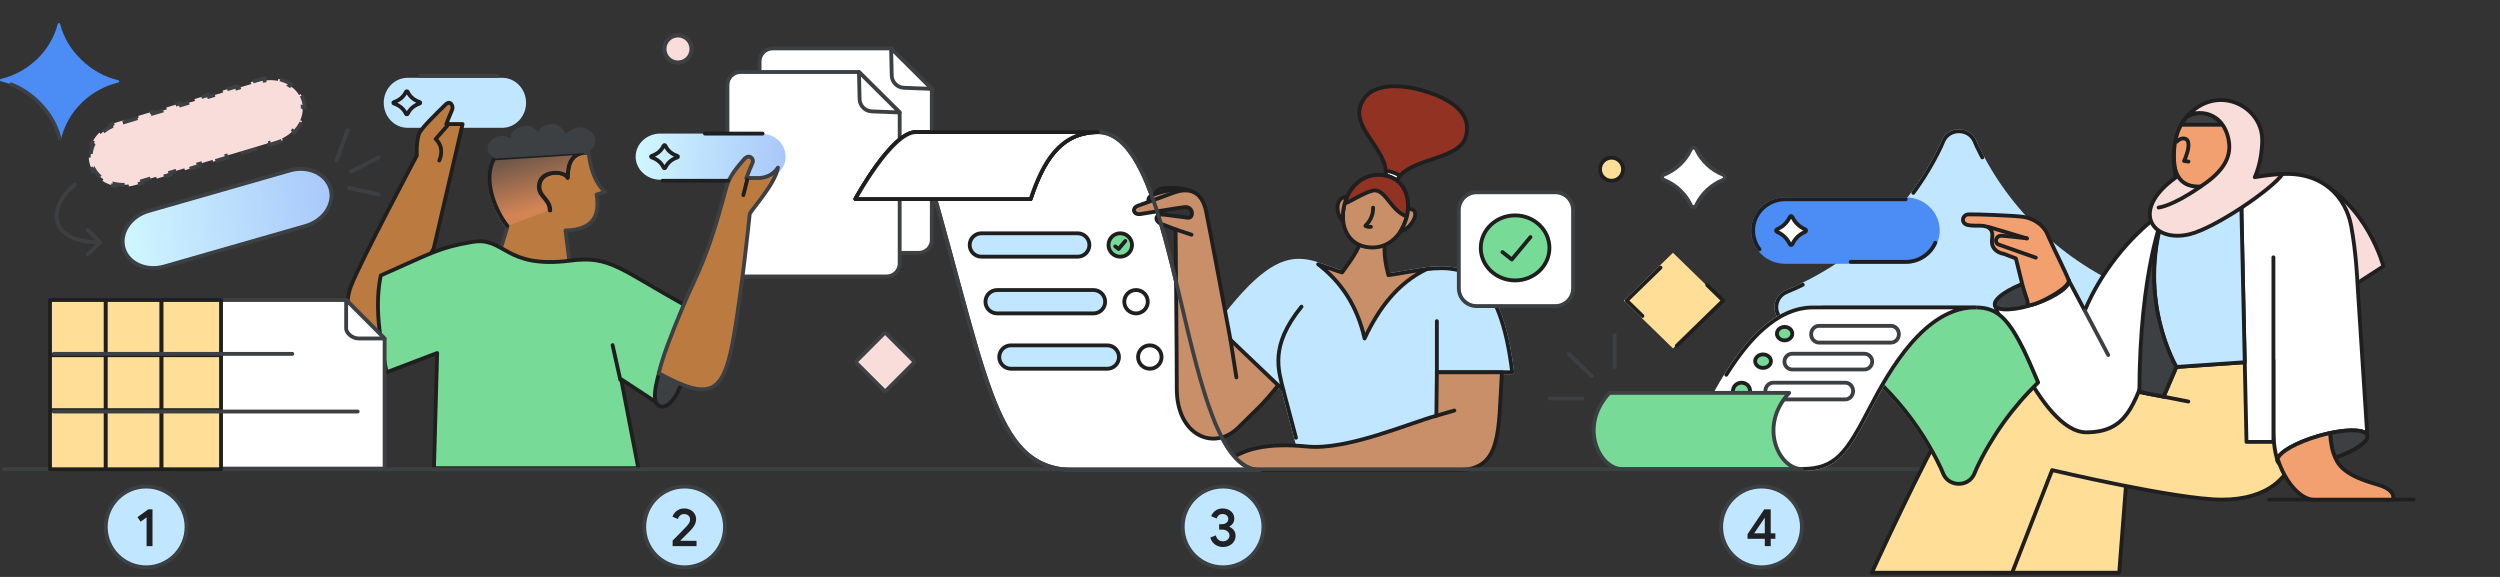 <svg width="650" height="150" viewBox="0 0 650 150" fill="none" xmlns="http://www.w3.org/2000/svg">
<rect x="0" y="0" width="650" height="150" fill="#333333" stroke="none"/>
<g id="security-ai-classify-drive-files" clip-path="url(#clip0_7273_5656)">
<path id="Vector" d="M148.043 67.999L147.029 59.93C154.103 59.781 156.06 56.169 155.115 50.596L157.272 49.899C154.451 47.143 153.527 43.534 153.039 39.73L128.492 41.334C125.315 47.104 129.029 55.683 131.855 59.233L130.074 64.999C133.889 69.277 139.079 71.501 148.041 67.999H148.043Z" fill="#BB7B40" stroke="#3C4043" stroke-linecap="round" stroke-linejoin="round"/>
<path id="Vector_2" d="M151.272 39.73C148.11 40.694 147.731 43.198 147.615 46.236C146.838 44.389 141.135 44.231 140.382 47.656C139.623 51.106 143.056 51.512 143.056 54.73" stroke="#1F1F1F" stroke-linecap="round" stroke-linejoin="round"/>
<g id="Vector_3">
<path d="M142.919 54.647C142.919 51.446 139.428 51.043 140.201 47.612C140.967 44.206 146.764 44.364 147.554 46.2C147.673 43.177 148.058 40.688 151.272 39.73L128.511 41.186C125.284 46.841 129.056 55.25 131.926 58.73" fill="url(#paint0_linear_7273_5656)"/>
<path d="M142.919 54.647C142.919 51.446 139.428 51.043 140.201 47.612C140.967 44.206 146.764 44.364 147.554 46.2C147.673 43.177 148.058 40.688 151.272 39.73L128.511 41.186C125.284 46.841 129.056 55.25 131.926 58.73" stroke="#1F1F1F" stroke-linecap="round" stroke-linejoin="round"/>
</g>
<path id="Vector_4" d="M152.78 39.241C152.78 39.241 156.117 36.584 152.812 34.257C149.857 32.175 146.783 35.849 146.783 35.849C146.783 35.849 146.114 32.364 143.059 32.761C140.005 33.158 140.005 36.001 140.005 36.001C140.005 36.001 139.04 32.175 135.435 33.453C132.519 34.487 133.366 36.876 133.366 36.876C133.366 36.876 129.862 34.178 127.735 37.326C126.217 39.572 128.921 40.73 128.921 40.73L152.78 39.241Z" fill="#3C4043" stroke="#3C4043" stroke-linecap="round" stroke-linejoin="round"/>
<g id="Group">
<g id="Group_2">
<path id="Vector_5" d="M238.867 65.746H200.896C199.016 65.746 197.49 64.231 197.49 62.359V15.969C197.49 14.099 199.015 12.583 200.896 12.583H231.687L242.273 23.107V62.359C242.273 64.229 240.748 65.746 238.867 65.746Z" fill="white" stroke="#3C4043" stroke-linecap="round" stroke-linejoin="round"/>
<path id="Vector_6" d="M242.272 23.107L235.008 22.823C233.274 22.755 231.891 21.358 231.851 19.633L231.687 12.583L242.272 23.107Z" fill="white" stroke="#3C4043" stroke-linecap="round" stroke-linejoin="round"/>
</g>
<g id="Group_3">
<path id="Vector_7" d="M230.511 71.881H192.541C190.66 71.881 189.135 70.366 189.135 68.495V22.105C189.135 20.235 190.659 18.718 192.541 18.718H223.332L233.917 29.242V68.495C233.917 70.365 232.393 71.881 230.511 71.881Z" fill="white" stroke="#3C4043" stroke-linecap="round" stroke-linejoin="round"/>
<path id="Vector_8" d="M233.916 29.243L226.653 28.959C224.919 28.891 223.536 27.494 223.495 25.769L223.331 18.719L233.916 29.243Z" fill="white" stroke="#3C4043" stroke-linecap="round" stroke-linejoin="round"/>
</g>
</g>
<path id="Vector_9" d="M197.85 34.73H171.695C168.154 34.73 165.272 37.421 165.272 40.73C165.272 44.038 168.153 46.73 171.695 46.73H197.85C201.39 46.73 204.272 44.038 204.272 40.73C204.272 37.421 201.392 34.73 197.85 34.73Z" fill="url(#paint1_linear_7273_5656)"/>
<path id="Vector_10" d="M136.271 26.73C136.271 30.043 133.722 32.73 130.578 32.73H105.966C102.822 32.73 100.272 30.043 100.272 26.73C100.272 23.416 102.822 20.73 105.966 20.73H130.579C133.723 20.73 136.272 23.416 136.272 26.73H136.271Z" fill="#C1E6FF" stroke="#C1E6FF" stroke-linecap="round" stroke-linejoin="round"/>
<path id="Vector_11" d="M176.272 9.18C178.233 9.18 179.822 10.769 179.822 12.729C179.822 14.69 178.233 16.279 176.272 16.279C174.312 16.279 172.723 14.69 172.723 12.729C172.723 10.769 174.312 9.18 176.272 9.18Z" fill="#F8DDDB" stroke="#3C4043" stroke-width="1.1" stroke-linecap="round" stroke-linejoin="round"/>
<path id="Vector_12" d="M419 47C420.657 47 422 45.657 422 44C422 42.343 420.657 41 419 41C417.343 41 416 42.343 416 44C416 45.657 417.343 47 419 47Z" fill="#FFDE98" stroke="#1F1F1F" stroke-linecap="round" stroke-linejoin="round"/>
<path id="Vector_13" d="M112.758 64.651L120.272 32.258H116.036C116.036 32.258 116.912 29.963 117.581 28.454C117.905 27.726 117.212 25.841 115.812 27.222C113.373 29.628 109.278 33.521 108.871 34.973C108.116 37.665 108.382 40.415 108.382 40.415C108.382 40.415 93.78 67.871 91.277 74.326C89.274 79.493 89.569 89.841 98.744 88.632L112.758 64.651Z" fill="#BB7B40" stroke="#1F1F1F" stroke-linecap="round" stroke-linejoin="round"/>
<path id="Vector_14" d="M165.962 121.729L161.507 98.611L171.845 105.397L178.272 79.454C160.98 69.843 158.549 66.439 148.378 67.753C130.993 70 131.393 61.376 122.675 62.915C113.956 64.454 112.716 65.576 99.002 71.616C97.451 78.999 98.569 87.689 100.523 96.787L113.66 91.787L112.83 121.728H165.96L165.962 121.729Z" fill="#78DA97" stroke="#1F1F1F" stroke-linecap="round" stroke-linejoin="round"/>
<path id="Vector_15" d="M161.272 98.73L159.272 89.73" stroke="#1F1F1F" stroke-linecap="round" stroke-linejoin="round"/>
<path id="Vector_16" d="M116.272 32.73L113.272 36.141C113.272 36.141 115.757 38.154 114.211 41.73" stroke="#1F1F1F" stroke-linecap="round" stroke-linejoin="round"/>
<path id="Vector_17" d="M178.304 79.73C178.304 79.73 166.935 102.916 171.25 105.451C175.565 107.986 181.657 92.728 178.304 79.73Z" fill="#3C4043" stroke="#1F1F1F" stroke-linecap="round" stroke-linejoin="round"/>
<path id="Vector_18" d="M193.456 41.413C194.756 39.877 196.118 41.27 195.68 42.271C194.591 44.757 193.929 46.698 194.045 46.285H197.699C200.031 45.953 201.273 45.042 202.272 43.566C201.607 47.817 195 54.936 194.923 55.672C194.847 56.408 193.068 73.972 190.898 86.786C188.237 102.5 185 104.5 171.272 97.046C172.377 92.623 174.004 88.208 177.674 79.452C181.345 70.696 183.702 68.025 188.814 48.838C189.665 45.642 191.814 43.356 193.458 41.412L193.456 41.413Z" fill="#BB7B40" stroke="#3C4043" stroke-linecap="round" stroke-linejoin="round"/>
<path id="Vector_19" d="M194.272 46.73L193.272 50.73" stroke="#1F1F1F" stroke-linecap="round" stroke-linejoin="round"/>
<path id="Vector_20" d="M109.272 19.73H129.272" stroke="#3C4043" stroke-linecap="round" stroke-linejoin="round"/>
<path id="Vector_21" d="M198.272 34.73H183.272" stroke="#1F1F1F" stroke-linecap="round" stroke-linejoin="round"/>
<path id="Vector_22" d="M189.272 47H172.272" stroke="#1F1F1F" stroke-linecap="round" stroke-linejoin="round"/>
<path id="Vector_23" d="M176.117 40.922C174.674 41.378 173.529 42.359 172.997 43.596C172.92 43.774 172.625 43.774 172.548 43.596C172.016 42.359 170.871 41.378 169.428 40.922C169.221 40.856 169.221 40.603 169.428 40.537C170.871 40.081 172.016 39.1 172.548 37.863C172.625 37.685 172.92 37.685 172.997 37.863C173.529 39.1 174.674 40.081 176.117 40.537C176.324 40.603 176.324 40.856 176.117 40.922Z" stroke="#1F1F1F" stroke-linecap="round" stroke-linejoin="round"/>
<path id="Vector_24" d="M109.117 26.922C107.674 27.378 106.529 28.359 105.997 29.596C105.92 29.774 105.625 29.774 105.548 29.596C105.016 28.359 103.871 27.378 102.428 26.922C102.221 26.856 102.221 26.603 102.428 26.537C103.871 26.081 105.016 25.1 105.548 23.863C105.625 23.685 105.92 23.685 105.997 23.863C106.529 25.1 107.674 26.081 109.117 26.537C109.324 26.603 109.324 26.856 109.117 26.922Z" stroke="#1F1F1F" stroke-linecap="round" stroke-linejoin="round"/>
<g id="Vector_25">
<path d="M370.36 23.682C363.855 21.738 355.597 21.321 353.661 27.739C351.725 34.158 362.344 40.004 359.979 47.084L362.727 48.035C364.671 40.829 379.137 42.095 381.072 35.676C383.008 29.258 376.862 25.626 370.356 23.681" fill="#923222"/>
<path d="M370.36 23.682C363.855 21.738 355.597 21.321 353.661 27.739C351.725 34.158 362.344 40.004 359.979 47.084L362.727 48.035C364.671 40.829 379.137 42.095 381.072 35.676C383.008 29.258 376.862 25.626 370.356 23.681" stroke="#1F1F1F" stroke-linecap="round" stroke-linejoin="round"/>
</g>
<path id="Vector_26" d="M364.021 45.67C362.984 45.108 361.903 44.577 360.303 44.407C360.338 44.855 360.335 45.275 360.29 45.667C361.287 45.862 362.245 46.263 363.155 46.929C363.37 46.495 363.67 46.077 364.022 45.67H364.021Z" fill="white" stroke="#1F1F1F" stroke-linecap="round" stroke-linejoin="round"/>
<path id="Vector_27" d="M373.585 96.789H393.178C388.534 58.685 371.117 71.991 355.878 71.924C340.725 71.858 337.32 56.646 316.4 84.986L333.671 101.459L339.186 122.223H373.293L373.583 96.79L373.585 96.789Z" fill="#C1E6FF" stroke="#C1E6FF" stroke-linecap="round" stroke-linejoin="round"/>
<path id="Vector_28" d="M338.389 79.729C329.973 90.098 332.443 96.264 333.735 101.694L334.721 105.404L336.955 113.812" stroke="#1F1F1F" stroke-linecap="round" stroke-linejoin="round"/>
<path id="Vector_29" d="M342.712 68.701C348.96 73.465 352.966 79.915 354.79 88.002C358.493 80.104 363.42 73.582 370.938 69.972C368.53 70.232 362.689 71.335 360.99 71.543C360.268 68.884 359.812 66.099 360.025 63.063H353.658C352.956 65.659 348.922 70.834 348.922 70.834C347.346 70.387 344.692 69.338 342.713 68.7L342.712 68.701Z" fill="#C88F69" stroke="#1F1F1F" stroke-linecap="round" stroke-linejoin="round"/>
<path id="Vector_30" d="M355.913 64.308C366.905 65.409 370.361 46.553 359.301 45.52C348.241 44.487 344.922 63.208 355.913 64.308Z" fill="#C88F69" stroke="#1F1F1F" stroke-linecap="round" stroke-linejoin="round"/>
<path id="Vector_31" d="M359.301 45.52C354.253 45.048 350.818 48.693 349.62 52.899C350.914 52.592 355.728 49.366 357.612 49.508C360.406 49.72 361.822 54.916 365.762 56.271C366.877 51.409 365.05 46.056 359.301 45.52Z" fill="#923222" stroke="#1F1F1F" stroke-linecap="round" stroke-linejoin="round"/>
<path id="Vector_32" d="M373.584 96.789V83.498" stroke="#1F1F1F" stroke-linecap="round" stroke-linejoin="round"/>
<path id="Vector_33" d="M366.073 54.396C369.809 53.92 367.38 59.353 364.122 60.175C365.151 58.426 366.007 56.345 366.073 54.396Z" fill="#C88F69" stroke="#1F1F1F" stroke-linecap="round" stroke-linejoin="round"/>
<path id="Vector_34" d="M350.241 51.203C347.156 51.1 347.075 55.505 349.236 57.571C348.929 55.057 349.543 52.749 350.241 51.203Z" fill="#C88F69" stroke="#1F1F1F" stroke-linecap="round" stroke-linejoin="round"/>
<path id="Vector_35" d="M356.998 54C357.045 55.827 356.333 57.384 355 58.72C355.371 58.941 355.826 59.056 356.439 58.973" stroke="#1F1F1F" stroke-linecap="round" stroke-linejoin="round"/>
<path id="Vector_36" d="M370.938 69.974C381.103 68.777 390.046 71.09 393.178 96.789H373.585" stroke="#1F1F1F" stroke-linecap="round" stroke-linejoin="round"/>
<path id="Vector_37" d="M409 74.984V54.591C409 52.056 406.935 50 404.388 50H383.904C381.357 50 379.293 52.056 379.293 54.591V74.984C379.293 77.52 381.357 79.576 383.904 79.576H404.388C406.935 79.576 409 77.52 409 74.984Z" fill="white" stroke="#3C4043" stroke-linecap="round" stroke-linejoin="round"/>
<path id="Vector_38" d="M332.336 100.183L333.672 101.458" stroke="#1F1F1F" stroke-linecap="round" stroke-linejoin="round"/>
<g id="Vector_39">
<path d="M329.861 122.221C327.264 122.184 324.13 122.215 318.46 122.221C317.831 122.221 317.511 121.463 317.957 121.022C322.629 116.405 329.899 115.118 339.885 116.095C350.361 117.12 367.019 109.768 373.454 108.102L373.583 96.789H390.492C389.539 112.435 390.492 122.221 379.019 122.221H329.859" fill="#C88F69"/>
<path d="M329.861 122.221C327.264 122.184 324.13 122.215 318.46 122.221C317.831 122.221 317.511 121.463 317.957 121.022C322.629 116.405 329.899 115.118 339.885 116.095C350.361 117.12 367.019 109.768 373.454 108.102L373.583 96.789H390.492C389.539 112.435 390.492 122.221 379.019 122.221H329.859" stroke="#1F1F1F" stroke-linecap="round" stroke-linejoin="round"/>
</g>
<path id="Vector_40" d="M373.456 108.102L378.128 106.736" stroke="#1F1F1F" stroke-linecap="round" stroke-linejoin="round"/>
<path id="Vector_41" d="M285.422 34.348C307.435 34.348 306.809 121.918 327.516 122.221H279.57C257.155 122.221 256.988 96.789 238.109 34.348H285.423H285.422Z" fill="white" stroke="#3C4043" stroke-linecap="round" stroke-linejoin="round"/>
<path id="Vector_42" d="M309.8 49.738C309.8 49.738 307.354 48.461 302.393 48.965C299.757 49.232 300.389 51.563 301.094 51.584C301.894 51.607 309.8 49.739 309.8 49.739V49.738Z" fill="#C88F69" stroke="#1F1F1F" stroke-linecap="round" stroke-linejoin="round"/>
<path id="Vector_43" d="M311.238 50.503C309.201 48.823 304.04 48.972 299.695 50.705C297.504 51.578 299.232 53.347 299.232 53.347L311.238 50.503Z" fill="#C88F69" stroke="#1F1F1F" stroke-linecap="round" stroke-linejoin="round"/>
<path id="Vector_44" d="M332.335 100.183C327.934 105.64 326.968 106.159 322.055 111.086C315.689 117.471 305.966 113.227 305.966 101.124C305.966 92.731 305.655 59.649 305.655 59.649C305.655 59.649 304.503 59.222 302.011 58.248C300.2 57.585 300.054 55.508 302.739 55.816C304.324 55.998 307.5 56.406 308.816 56.599C310.438 56.837 310.354 53.578 307.952 53.851C306.353 54.033 299.333 55.223 296.549 55.646C294.702 55.927 294.134 54.102 295.901 53.478C297.075 53.063 300.303 51.869 305.144 50.108C309.984 48.347 312.944 50.478 313.753 55.815C314.163 57.46 319.926 88.349 319.926 88.349L332.333 100.182L332.335 100.183Z" fill="#C88F69" stroke="#1F1F1F" stroke-linecap="round" stroke-linejoin="round"/>
<path id="Vector_45" d="M305.656 59.648L309.8 61.026" stroke="#1F1F1F" stroke-linecap="round" stroke-linejoin="round"/>
<path id="Vector_46" d="M319.929 88.35L321.46 98.112" stroke="#1F1F1F" stroke-linecap="round" stroke-linejoin="round"/>
<path id="Vector_47" d="M238.11 34.348H285.424C275.532 34.41 271.146 42.221 267.965 51.73H222.404C222.404 51.73 231.855 34.348 238.109 34.348H238.11Z" fill="white" stroke="#1F1F1F" stroke-linecap="round" stroke-linejoin="round"/>
<path id="Vector_48" d="M238.11 34.348H285.424C275.532 34.41 271.146 42.221 267.965 51.73H222.404C222.404 51.73 231.855 34.348 238.109 34.348H238.11Z" fill="white" stroke="#1F1F1F" stroke-linecap="round" stroke-linejoin="round"/>
<path id="Vector_49" d="M1 122L548 122" stroke="#3C4043" stroke-linecap="round" stroke-linejoin="round"/>
<g id="Group 270">
<g id="Art">
<path id="Vector_50" d="M601.419 46.406C615.491 52.982 619.686 69.227 619.686 69.227L606.221 77.931L601.419 46.406Z" fill="#F8DDDB" stroke="#1F1F1F" stroke-linecap="round" stroke-linejoin="round"/>
<path id="Vector_51" d="M554.108 75.914C536.416 68.579 522.086 55.05 513.989 38.125C513.785 37.633 513.579 37.148 513.366 36.676C512.592 34.968 510.955 34.119 509.322 34.128C507.689 34.118 506.052 34.967 505.279 36.676C505.066 37.147 504.859 37.632 504.656 38.125C496.558 55.051 482.228 68.58 464.536 75.914C460.945 77.403 460.945 82.321 464.536 83.809C482.229 91.144 496.558 104.673 504.656 121.599C504.859 122.091 505.065 122.577 505.279 123.048C506.051 124.756 507.689 125.605 509.322 125.595C510.955 125.605 512.592 124.756 513.366 123.048C513.579 122.578 513.785 122.092 513.989 121.599C522.086 104.673 536.416 91.144 554.108 83.809C557.7 82.32 557.7 77.402 554.108 75.914Z" fill="#C1E6FF" stroke="#C1E6FF" stroke-linecap="round" stroke-linejoin="round"/>
<path id="Vector_52" d="M468.712 74.038C467.342 74.702 465.95 75.328 464.536 75.914C460.945 77.403 460.945 82.321 464.536 83.809C482.229 91.144 496.558 104.673 504.656 121.599C504.859 122.091 505.065 122.577 505.279 123.048C506.051 124.756 507.689 125.605 509.322 125.596C510.955 125.605 512.592 124.756 513.366 123.048C513.579 122.578 513.785 122.092 513.989 121.599C522.086 104.673 536.416 91.144 554.108 83.809C557.7 82.32 557.7 77.402 554.108 75.914" stroke="#1F1F1F" stroke-linecap="round" stroke-linejoin="round"/>
<path id="Vector_53" d="M553.158 121.037C553.153 121.106 550.995 148.907 550.995 148.907H517.534C517.534 148.907 526.188 121.248 529.216 113.666C532.245 106.084 554.219 107.351 553.158 121.037Z" fill="#FFDE98" stroke="#1F1F1F" stroke-linecap="round" stroke-linejoin="round"/>
<path id="Vector_54" d="M486.67 148.906C486.67 148.906 500.372 119 506.861 108.469C513.352 97.939 523.736 95.974 531.669 97.377C539.601 98.781 562.534 103.134 562.534 103.134L565.85 95.412L598.302 93.166C598.302 93.166 598.59 104.959 597.437 114.648C596.283 124.336 589.36 129.904 577.678 129.904C565.996 129.904 533.544 122.23 533.544 122.23L523.16 148.907H486.671L486.67 148.906Z" fill="#FFDE98" stroke="#1F1F1F" stroke-linecap="round" stroke-linejoin="round"/>
<path id="Vector_55" d="M515.402 40.923C514.912 40.002 514.441 39.069 513.99 38.125C513.786 37.633 513.58 37.148 513.366 36.676C512.593 34.968 510.956 34.119 509.323 34.128C507.69 34.118 506.053 34.967 505.28 36.676C505.067 37.147 504.86 37.632 504.656 38.125C502.632 42.357 500.218 46.375 497.459 50.138" stroke="#1F1F1F" stroke-linecap="round" stroke-linejoin="round"/>
<path id="Vector_56" d="M589.968 129.904H627.502" stroke="#1F1F1F" stroke-linecap="round" stroke-linejoin="round"/>
<path id="Vector_57" d="M562.534 103.134L568.967 104.397" stroke="#1F1F1F" stroke-linecap="round" stroke-linejoin="round"/>
<path id="Vector_58" d="M543.38 85.953L545.586 90.989" stroke="#1F1F1F" stroke-linecap="round" stroke-linejoin="round"/>
<path id="Vector_59" d="M521.832 64.366C521.832 64.366 521.801 64.746 521.863 65.155" stroke="#1F1F1F" stroke-linecap="round" stroke-linejoin="round"/>
<path id="Vector_60" d="M434.971 66.416L422.919 78.149L434.971 89.881L447.022 78.149L434.971 66.416Z" fill="#FFDE98" stroke="#FFDE98" stroke-miterlimit="10"/>
<path id="Vector_61" d="M443.87 74.106L448.022 78.148L435.972 89.881" stroke="#1F1F1F" stroke-linecap="round" stroke-linejoin="round"/>
<path id="Vector_62" d="M427.028 82.148L422.92 78.148L431.722 69.579" stroke="#1F1F1F" stroke-linecap="round" stroke-linejoin="round"/>
<path id="Vector_63" d="M495.473 51.809H464.163C459.547 51.809 455.805 55.452 455.805 59.947C455.805 64.441 459.547 68.084 464.163 68.084H495.473C500.089 68.084 503.832 64.441 503.832 59.947C503.832 55.452 500.089 51.809 495.473 51.809Z" fill="#4C8CF5" stroke="#4C8CF5" stroke-linecap="round" stroke-linejoin="round"/>
<path id="Vector_64" d="M503.175 63.114C501.907 66.035 498.936 68.084 495.474 68.084H481.182" stroke="#1F1F1F" stroke-linecap="round" stroke-linejoin="round"/>
<path id="Vector_65" d="M457.47 64.82C456.425 63.462 455.807 61.775 455.807 59.947C455.807 55.453 459.55 51.81 464.165 51.81H495.475" stroke="#1F1F1F" stroke-linecap="round" stroke-linejoin="round"/>
<path id="Vector_66" d="M462.001 59.622C463.455 59.02 464.632 57.908 465.298 56.518C465.314 56.478 465.331 56.438 465.349 56.399C465.413 56.258 465.547 56.189 465.68 56.19C465.815 56.19 465.949 56.258 466.012 56.399C466.03 56.438 466.047 56.477 466.063 56.518C466.729 57.908 467.905 59.02 469.359 59.622C469.654 59.745 469.654 60.149 469.359 60.272C467.905 60.874 466.729 61.986 466.063 63.376C466.047 63.416 466.03 63.456 466.012 63.495C465.948 63.636 465.814 63.705 465.68 63.704C465.546 63.704 465.412 63.636 465.349 63.495C465.331 63.456 465.314 63.417 465.298 63.376C464.632 61.986 463.455 60.874 462.001 60.272C461.707 60.149 461.707 59.745 462.001 59.622Z" fill="white" stroke="#1F1F1F" stroke-linecap="round" stroke-linejoin="round"/>
<path id="Vector_67" d="M612.919 73.272C612.919 73.272 612.614 65.642 611.281 58.626C609.92 51.458 604.07 44.445 592.821 45.287C589.576 45.53 586.128 45.984 582.604 46.745L583.637 94.181L591.09 93.665V112.156C591.09 116.805 592.194 119.89 592.194 119.89L615.493 113.181L612.919 73.273V73.272Z" fill="white" stroke="#1F1F1F" stroke-linecap="round" stroke-linejoin="round"/>
<path id="Vector_68" d="M604.817 119.73C611.251 117.877 616.03 114.94 615.493 113.171C614.955 111.402 609.304 111.47 602.87 113.322C596.436 115.175 591.657 118.112 592.194 119.881C592.732 121.65 598.383 121.582 604.817 119.73Z" fill="#1F1F1F" stroke="#1F1F1F" stroke-linecap="round" stroke-linejoin="round"/>
<g id="Vector_69">
<path d="M582.739 53.262L584.09 114.897H591.089V66.905" fill="white"/>
<path d="M582.739 53.262L584.09 114.897H591.089V66.905" stroke="#1F1F1F" stroke-linecap="round" stroke-linejoin="round"/>
</g>
<path id="Vector_70" d="M592.194 119.889C592.257 120.095 592.389 120.275 592.584 120.433C592.447 120.062 592.318 119.683 592.197 119.299C592.142 119.507 592.139 119.704 592.195 119.89L592.194 119.889Z" fill="#1F1F1F" stroke="#1F1F1F" stroke-linecap="round" stroke-linejoin="round"/>
<path id="Vector_71" d="M615.493 113.18C615.039 111.689 610.952 111.503 605.824 112.591C605.974 115.096 606.336 117.142 607.162 118.991C612.37 117.165 615.962 114.726 615.493 113.18Z" fill="#3C4043" stroke="#1F1F1F" stroke-linecap="round" stroke-linejoin="round"/>
<path id="Vector_72" d="M618.353 126.056C615.541 125.213 609.695 123.633 607.64 119.948C607.465 119.635 607.307 119.316 607.161 118.991C606.335 117.142 605.973 115.096 605.824 112.591C604.869 112.794 603.879 113.041 602.87 113.331C597.109 114.99 592.674 117.517 592.196 119.298C592.317 119.683 592.447 120.061 592.583 120.432C594.64 125.992 598.446 129.903 601.582 129.903H622.139C622.68 128.266 621.165 126.897 618.352 126.055L618.353 126.056Z" fill="#F2A070" stroke="#1F1F1F" stroke-linecap="round" stroke-linejoin="round"/>
<path id="Vector_73" d="M562.28 55.286C560.481 56.532 558.731 57.92 557.052 59.468C546.235 69.437 542.052 80.775 542.052 80.775L537.833 72.835L518.685 79.404C518.685 79.404 530.419 112.401 542.429 112.401C553.097 112.401 554.709 105.15 558.698 95.033C558.745 84.956 559.331 67.352 562.533 55.73L562.28 55.286Z" fill="white" stroke="#1F1F1F" stroke-linecap="round" stroke-linejoin="round"/>
<path id="Vector_74" d="M542.054 80.775L548.138 92.307" stroke="#3C4043" stroke-linecap="round" stroke-linejoin="round"/>
<path id="Vector_75" d="M562.28 55.286L562.532 55.73C555.513 78.571 565.849 95.412 565.849 95.412L583.636 94.18L582.603 46.744C575.805 48.212 568.724 50.825 562.28 55.285V55.286Z" fill="#C1E6FF" stroke="#1F1F1F" stroke-linecap="round" stroke-linejoin="round"/>
<path id="Vector_76" d="M556.238 101.8L558.699 102.408L562.534 103.134L565.85 95.412C565.85 95.412 555.371 77.442 562.534 55.73C562.534 55.73 556.342 69.944 556.238 101.8Z" fill="#3C4043" stroke="#1F1F1F" stroke-linecap="round" stroke-linejoin="round"/>
</g>
<g id="Layer_3">
<path id="Vector_77" d="M529.283 78.954C534.571 77.141 538.399 74.405 537.834 72.843C537.268 71.281 532.524 71.486 527.236 73.3C521.949 75.114 518.12 77.85 518.685 79.411C519.251 80.973 523.995 80.768 529.283 78.954Z" fill="#3C4043" stroke="#1F1F1F" stroke-linecap="round" stroke-linejoin="round"/>
<path id="Vector_78" d="M537.834 72.835C537.754 72.613 537.586 72.427 537.348 72.276L537.856 73.429C537.906 73.217 537.901 73.017 537.834 72.834V72.835Z" fill="#3C4043" stroke="#1F1F1F" stroke-linecap="round" stroke-linejoin="round"/>
<path id="Vector_79" d="M532.318 60.872C531.308 58.415 528.568 56.73 526.044 56.379C523.52 56.027 513.365 55.667 511.779 55.738C510.193 55.809 509.675 58.099 511.694 58.52C513.712 58.942 516.359 58.175 517.498 59.574C518.637 60.973 517.39 62.527 518.184 64.142C518.978 65.757 521 66 521 66L524.132 67.192C524.132 67.192 525.23 71.639 525.773 73.832C526.316 76.026 527.2 78.176 527.2 78.588C527.2 79 526.596 79.87 529.284 78.947C531.971 78.025 538.36 74.492 537.834 72.835C537.309 71.177 533.327 63.33 532.318 60.872Z" fill="#F2A070" stroke="#1F1F1F" stroke-linecap="round" stroke-linejoin="round"/>
<path id="Vector_80" d="M527 62L517 59" stroke="#1F1F1F" stroke-linecap="round" stroke-linejoin="round"/>
<path id="Vector_81" d="M529.309 66.986C529.309 66.986 520.836 64.037 519.646 63.581C518.457 63.125 518.852 61.229 520.403 61.299C521.954 61.369 526.966 61.966 526.966 61.966" stroke="#1F1F1F" stroke-linecap="round" stroke-linejoin="round"/>
</g>
<g id="Layer_4">
<path id="Vector_82" d="M565.254 39.107C564.68 47.245 568.405 48.868 572.129 48.519L571.485 53.957L584.02 50.137C582.874 43.499 586.24 42.871 586.24 34.853C586.24 25.928 566.473 21.815 565.255 39.106L565.254 39.107Z" fill="#F2A070" stroke="#1F1F1F" stroke-linecap="round" stroke-linejoin="round"/>
<path id="Vector_83" d="M567.082 32.426H577.748C577.748 32.426 574.348 27.259 568.584 30.359C568.584 30.359 567.473 31.67 567.082 32.426Z" fill="#3C4043" stroke="#1F1F1F" stroke-linecap="round" stroke-linejoin="round"/>
<path id="Vector_84" d="M572.131 48.52C578.076 44.628 580.152 40.92 579.508 36.737C578.864 32.554 576.21 29.38 571.843 29.38C569.847 29.38 568.585 30.36 568.585 30.36C568.585 30.36 571.844 26 577.431 26C583.017 26 588.174 30.504 588.174 36.319C588.174 42.134 586.24 46.061 586.24 46.061C586.24 46.061 590.99 45.279 593.467 45.249C590.645 49.288 575.964 59.234 569.409 60.873C559.702 63.302 553.578 54.865 565.61 46.22C565.61 46.22 565.035 41 565.254 39.108C565.254 39.108 563.607 48.939 572.13 48.52H572.131Z" fill="#F8DDDB" stroke="#1F1F1F" stroke-linecap="round" stroke-linejoin="round"/>
<path id="Vector_85" d="M572.13 48.52C564.78 53.666 561.244 53.958 561.244 53.958" stroke="#1F1F1F" stroke-linecap="round" stroke-linejoin="round"/>
</g>
<path id="Vector_86" d="M529.199 97.771C522.982 82.906 519.739 79.932 513.576 79.932H473.874L473.884 79.955C479.582 80.233 482.466 83.784 488.511 97.771C488.915 98.706 489.323 99.621 489.738 100.516C494.989 105.808 499.466 111.852 502.99 118.469C503.568 119.555 504.122 120.654 504.648 121.77C504.85 122.266 505.055 122.755 505.267 123.231C506.034 124.953 507.662 125.809 509.285 125.8C510.908 125.809 512.535 124.953 513.303 123.231C513.501 122.786 513.693 122.329 513.883 121.866C513.896 121.834 513.91 121.803 513.923 121.77C517.874 113.39 523.319 105.837 529.917 99.442C529.673 98.889 529.433 98.332 529.199 97.771Z" fill="#78DA97" stroke="#1F1F1F" stroke-linecap="round" stroke-linejoin="round"/>
<path id="Vector_87" d="M471.411 79.932C461.792 79.932 454.196 88.838 448.834 97.445C446.98 100.42 445.394 103.359 444.084 105.883C437.899 117.794 435.167 121.937 426.262 121.937H468.401C477.307 121.937 480.039 117.794 486.224 105.883C491.324 96.059 500.607 79.932 513.55 79.932H471.41H471.411Z" fill="white" stroke="white" stroke-linecap="round" stroke-linejoin="round"/>
<path id="Vector_88" d="M444.084 105.883C437.899 117.794 435.167 121.937 426.262 121.937H468.401C477.307 121.937 480.039 117.794 486.224 105.883C491.324 96.059 500.607 79.932 513.55 79.932H471.41C461.791 79.932 454.195 88.838 448.833 97.445" stroke="#1F1F1F" stroke-linecap="round" stroke-linejoin="round"/>
<path id="Vector_89" d="M464 88.5C465.105 88.5 466 87.716 466 86.75C466 85.784 465.105 85 464 85C462.895 85 462 85.784 462 86.75C462 87.716 462.895 88.5 464 88.5Z" fill="#78DA97" stroke="#1F1F1F" stroke-linecap="round" stroke-linejoin="round"/>
<path id="Vector_90" d="M491.668 84.726H472.941C471.812 84.726 470.897 85.699 470.897 86.898C470.897 88.099 471.812 89.071 472.941 89.071H491.668C492.797 89.071 493.712 88.099 493.712 86.898C493.712 85.699 492.797 84.726 491.668 84.726Z" fill="white" stroke="#3C4043" stroke-linecap="round" stroke-linejoin="round"/>
<path id="Vector_91" d="M460.442 93.905C460.444 92.939 459.529 92.153 458.396 92.15C457.264 92.147 456.344 92.928 456.342 93.894C456.339 94.861 457.255 95.647 458.387 95.65C459.519 95.653 460.439 94.872 460.442 93.905Z" fill="#78DA97" stroke="#1F1F1F" stroke-linecap="round" stroke-linejoin="round"/>
<path id="Vector_92" d="M484.725 91.968H465.997C464.869 91.968 463.954 92.886 463.954 94.018C463.954 95.15 464.869 96.068 465.997 96.068H484.725C485.853 96.068 486.768 95.15 486.768 94.018C486.768 92.886 485.853 91.968 484.725 91.968Z" fill="white" stroke="#3C4043" stroke-linecap="round" stroke-linejoin="round"/>
<path id="Vector_93" d="M448.035 45.434C444.986 44.195 442.516 41.909 441.12 39.05C441.085 38.967 441.049 38.885 441.013 38.806C440.879 38.517 440.598 38.374 440.316 38.375C440.035 38.374 439.752 38.517 439.619 38.806C439.582 38.885 439.547 38.968 439.512 39.05C438.116 41.909 435.647 44.195 432.597 45.434C431.978 45.685 431.978 46.515 432.597 46.767C435.646 48.006 438.116 50.292 439.512 53.15C439.547 53.234 439.583 53.315 439.619 53.395C439.753 53.683 440.035 53.827 440.316 53.825C440.598 53.827 440.88 53.683 441.013 53.395C441.05 53.315 441.085 53.233 441.12 53.15C442.516 50.292 444.985 48.006 448.035 46.767C448.654 46.515 448.654 45.685 448.035 45.434Z" fill="white" stroke="#3C4043" stroke-linecap="round" stroke-linejoin="round"/>
<path id="Vector_94" d="M452.795 103.845C454.028 103.845 455.027 102.873 455.027 101.673C455.027 100.473 454.028 99.5 452.795 99.5C451.563 99.5 450.563 100.473 450.563 101.673C450.563 102.873 451.563 103.845 452.795 103.845Z" fill="#78DA97" stroke="#1F1F1F" stroke-linecap="round" stroke-linejoin="round"/>
<path id="Vector_95" d="M479.765 99.5H461.037C459.909 99.5 458.994 100.473 458.994 101.673C458.994 102.873 459.909 103.845 461.037 103.845H479.765C480.893 103.845 481.808 102.873 481.808 101.673C481.808 100.473 480.893 99.5 479.765 99.5Z" fill="white" stroke="#3C4043" stroke-linecap="round" stroke-linejoin="round"/>
<path id="Vector_96" d="M465.191 102.142H418.447C410.304 110.936 415.89 121.937 421.675 121.937H468.419C462.635 121.937 457.049 110.936 465.191 102.142Z" fill="#78DA97" stroke="#3C4043" stroke-linecap="round" stroke-linejoin="round"/>
<path id="Vector_97" d="M407.911 92.002L413.863 97.796" stroke="#3C4043" stroke-linecap="round" stroke-linejoin="round"/>
<path id="Vector_98" d="M419.813 87.174V95.382" stroke="#3C4043" stroke-linecap="round" stroke-linejoin="round"/>
<path id="Vector_99" d="M411.382 103.59H402.951" stroke="#3C4043" stroke-linecap="round" stroke-linejoin="round"/>
</g>
<g id="Group 274">
<path id="Vector_100" d="M393.926 72.912C398.856 72.912 402.852 69.126 402.852 64.456C402.852 59.786 398.856 56 393.926 56C388.996 56 385 59.786 385 64.456C385 69.126 388.996 72.912 393.926 72.912Z" fill="#78DA97" stroke="#1F1F1F" stroke-linecap="round" stroke-linejoin="round"/>
<path id="Vector_101" d="M390.637 65.541L393.076 67.458L397.924 61.638" stroke="#1F1F1F" stroke-linecap="round" stroke-linejoin="round"/>
</g>
<g id="Group 272">
<path id="Vector_102" d="M57 81.212V121.83H100V88.135L89.986 78H58.173C56.42 78 57 79.438 57 81.212Z" fill="white" stroke="#3C4043" stroke-linecap="round" stroke-linejoin="round"/>
<path id="Vector_103" d="M100 88L90 78V85.474C90 86.421 91.435 88 93.206 88H100Z" fill="white" stroke="#3C4043" stroke-linecap="round" stroke-linejoin="round"/>
</g>
<g id="Group 265">
<path id="Vector_104" d="M27.5 78H13V92.348H27.5V78Z" fill="#FFDE98" stroke="#1F1F1F" stroke-linecap="round" stroke-linejoin="round"/>
<path id="Vector_105" d="M42 78H27.5V92.348H42V78Z" fill="#FFDE98" stroke="#1F1F1F" stroke-linecap="round" stroke-linejoin="round"/>
<path id="Vector_106" d="M57.467 78H42V92.348H57.467V78Z" fill="#FFDE98" stroke="#1F1F1F" stroke-linecap="round" stroke-linejoin="round"/>
<path id="Vector_107" d="M27.5 92.348H13V106.696H27.5V92.348Z" fill="#FFDE98" stroke="#1F1F1F" stroke-linecap="round" stroke-linejoin="round"/>
<path id="Vector_108" d="M42 92.348H27.5V106.696H42V92.348Z" fill="#FFDE98" stroke="#1F1F1F" stroke-linecap="round" stroke-linejoin="round"/>
<path id="Vector_109" d="M57.467 92.348H42V106.696H57.467V92.348Z" fill="#FFDE98" stroke="#1F1F1F" stroke-linecap="round" stroke-linejoin="round"/>
<path id="Vector_110" d="M27.5 106.696H13V122H27.5V106.696Z" fill="#FFDE98" stroke="#1F1F1F" stroke-linecap="round" stroke-linejoin="round"/>
<path id="Vector_111" d="M42 106.696H27.5V122H42V106.696Z" fill="#FFDE98" stroke="#1F1F1F" stroke-linecap="round" stroke-linejoin="round"/>
<path id="Vector_112" d="M57.467 106.696H42V122H57.467V106.696Z" fill="#FFDE98" stroke="#1F1F1F" stroke-linecap="round" stroke-linejoin="round"/>
</g>
<g id="Group 267">
<g id="Group 266">
<path id="Vector_113" d="M98.404 50.542L90.761 48.858" stroke="#3C4043" stroke-linecap="round" stroke-linejoin="round"/>
<path id="Vector_114" d="M98.402 40.955L91.124 44.678" stroke="#3C4043" stroke-linecap="round" stroke-linejoin="round"/>
<path id="Vector_115" d="M90.392 33.866L87.482 41.746" stroke="#3C4043" stroke-linecap="round" stroke-linejoin="round"/>
</g>
<path id="Vector_116" d="M38.625 54.854L75.362 44.319C80.147 42.947 84.843 45.175 85.953 49.085C87.064 52.994 84.244 57.377 79.461 58.748L42.724 69.283C37.939 70.655 33.243 68.427 32.133 64.517C31.022 60.608 33.842 56.225 38.625 54.854Z" fill="url(#paint2_linear_7273_5656)" stroke="#3C4043"/>
</g>
<path id="Vector_117" d="M32.251 31.245L32.393 31.724L36.054 30.626L35.912 30.147L39.572 29.049L39.714 29.528L43.376 28.43L43.233 27.951L46.894 26.853L47.037 27.332L50.697 26.235L50.554 25.755L54.216 24.657L54.358 25.137L58.018 24.039L57.876 23.56L61.537 22.462L61.68 22.941L65.34 21.843L65.197 21.364L67.028 20.815C67.61 20.64 68.193 20.515 68.772 20.436L68.839 20.931L68.839 20.933C70.008 20.774 71.158 20.812 72.237 21.026L72.238 21.024L72.337 20.533C73.548 20.773 74.68 21.226 75.663 21.863L75.391 22.283L75.389 22.284C76.36 22.913 77.172 23.731 77.753 24.706L77.755 24.705L78.185 24.449C78.494 24.967 78.742 25.526 78.919 26.123L79.037 26.572C79.141 27.022 79.201 27.476 79.219 27.928L78.719 27.95L78.717 27.949C78.763 29.084 78.53 30.215 78.062 31.276L78.064 31.277L78.521 31.478C78.047 32.553 77.346 33.555 76.464 34.423L76.115 34.066L76.113 34.064C75.327 34.838 74.386 35.502 73.321 36.013L73.323 36.015L73.538 36.467C73.01 36.72 72.453 36.936 71.872 37.11L70.041 37.659L69.899 37.18L66.239 38.278L66.381 38.757L62.72 39.855L62.577 39.376L58.917 40.473L59.06 40.953L55.398 42.051L55.256 41.571L51.596 42.669L51.738 43.148L48.077 44.246L47.934 43.767L44.273 44.865L44.416 45.344L40.756 46.442L40.613 45.963L36.952 47.061L37.094 47.54L35.265 48.089C34.683 48.263 34.099 48.389 33.519 48.468L33.453 47.972L33.453 47.97C32.283 48.129 31.133 48.092 30.053 47.878L30.054 47.88L29.956 48.371C28.745 48.131 27.612 47.679 26.629 47.042L26.901 46.622L26.903 46.619C25.932 45.99 25.119 45.173 24.539 44.197L24.537 44.199L24.108 44.456C23.799 43.938 23.551 43.378 23.374 42.781C23.197 42.184 23.098 41.58 23.074 40.977L23.573 40.955L23.575 40.955C23.528 39.82 23.761 38.689 24.229 37.628L24.228 37.627L23.771 37.425C24.246 36.351 24.946 35.35 25.828 34.482L26.177 34.838L26.177 34.839C26.963 34.066 27.905 33.401 28.97 32.89L28.97 32.888L28.754 32.437C29.282 32.184 29.839 31.968 30.421 31.794L32.251 31.245Z" fill="#F8DDDB" stroke="#3C4043" stroke-dasharray="4 4"/>
<path id="Vector 80" d="M19.809 48.393C20.026 48.223 20.064 47.908 19.894 47.691C19.723 47.474 19.409 47.436 19.192 47.607L19.809 48.393ZM26.355 63.354C26.55 63.158 26.55 62.842 26.355 62.647L23.173 59.465C22.977 59.269 22.661 59.269 22.465 59.465C22.27 59.66 22.27 59.977 22.465 60.172L25.294 63L22.465 65.829C22.27 66.024 22.27 66.341 22.465 66.536C22.661 66.731 22.977 66.731 23.173 66.536L26.355 63.354ZM19.5 48L19.192 47.607C15.62 50.413 13.572 54.344 14.389 57.682C15.225 61.093 18.93 63.5 26.001 63.5L26.001 63L26.001 62.5C19.071 62.5 16.026 60.158 15.361 57.444C14.678 54.657 16.38 51.087 19.809 48.393L19.5 48Z" fill="#3C4043"/>
<g id="Group 273">
<path id="Vector_118" d="M30.759 20.866C27.052 19.964 23.75 18.084 21.161 15.525C18.508 13.02 16.56 9.822 15.63 6.234C15.55 5.922 15.094 5.922 15.012 6.234C13.195 13.251 7.48 18.775 0.22 20.54C-0.101 20.617 -0.101 21.057 0.22 21.134C3.927 22.036 7.23 23.916 9.819 26.475C12.471 28.98 14.42 32.178 15.35 35.766C15.43 36.078 15.885 36.078 15.967 35.766C17.785 28.749 23.499 23.225 30.759 21.46C31.08 21.383 31.08 20.943 30.759 20.866Z" fill="#4C8CF5"/>
<path id="Vector_119" d="M2.888 21.938C5.537 22.988 7.914 24.557 9.881 26.517C11.898 28.434 13.513 30.751 14.593 33.333C14.954 34.194 15.254 35.085 15.49 36" stroke="#3C4043" stroke-linecap="round" stroke-linejoin="round"/>
</g>
<path id="Vector 82" d="M14 92H76" stroke="#3C4043" stroke-linecap="round"/>
<path id="Vector 83" d="M14 107H93" stroke="#3C4043" stroke-linecap="round"/>
<path id="Vector_120" d="M222.777 94.477C222.582 94.282 222.582 93.965 222.777 93.77L229.769 86.764C229.964 86.569 230.28 86.569 230.475 86.764L237.474 93.763C237.669 93.958 237.669 94.275 237.474 94.47L230.482 101.475C230.287 101.671 229.971 101.671 229.776 101.476L222.777 94.477Z" fill="#F8DDDB" stroke="#3C4043" stroke-linecap="round" stroke-linejoin="round"/>
<path id="Vector_121" d="M566 36.817C566 36.817 566.63 36 567.606 36C568.583 36 569.099 36.507 568.984 38.113C568.869 39.719 567.865 41.859 567.865 41.859L569 42" stroke="#1F1F1F" stroke-linecap="round" stroke-linejoin="round"/>
<g id="Group 262">
<circle id="Ellipse 50" cx="38" cy="137" r="10.5" fill="#C1E6FF" stroke="#3C4043"/>
<path id="1" d="M38.111 134.51L36.543 135.644L35.745 134.454L38.559 132.424H39.651V142H38.111V134.51Z" fill="#202124"/>
</g>
<g id="Group 275">
<circle id="Ellipse 50_2" cx="178" cy="137" r="10.5" fill="#C1E6FF" stroke="#3C4043"/>
<path id="2" d="M174.885 140.544C175.183 140.245 175.767 139.657 176.635 138.78C177.512 137.893 178.095 137.291 178.385 136.974C178.786 136.545 179.057 136.199 179.197 135.938C179.346 135.677 179.421 135.369 179.421 135.014C179.421 134.65 179.281 134.333 179.001 134.062C178.721 133.791 178.343 133.656 177.867 133.656C177.419 133.656 177.059 133.787 176.789 134.048C176.518 134.3 176.336 134.594 176.243 134.93L174.843 134.356C174.945 134.02 175.123 133.689 175.375 133.362C175.636 133.035 175.981 132.76 176.411 132.536C176.84 132.312 177.335 132.2 177.895 132.2C178.501 132.2 179.038 132.326 179.505 132.578C179.981 132.821 180.345 133.157 180.597 133.586C180.858 134.006 180.989 134.473 180.989 134.986C180.989 135.975 180.48 136.979 179.463 137.996C179.155 138.295 178.791 138.654 178.371 139.074C177.951 139.503 177.559 139.895 177.195 140.25L176.915 140.544L176.929 140.6H181.101V142H174.885V140.544Z" fill="#202124"/>
</g>
<g id="Group 276">
<circle id="Ellipse 50_3" cx="318" cy="137" r="10.5" fill="#C1E6FF" stroke="#3C4043"/>
<path id="3" d="M317.96 142.224C317.241 142.224 316.574 142.019 315.958 141.608C315.342 141.188 314.917 140.577 314.684 139.774L316.112 139.186C316.242 139.681 316.466 140.063 316.784 140.334C317.11 140.605 317.502 140.74 317.96 140.74C318.426 140.74 318.828 140.6 319.164 140.32C319.5 140.031 319.668 139.667 319.668 139.228C319.668 138.78 319.49 138.416 319.136 138.136C318.781 137.847 318.338 137.702 317.806 137.702H316.98V136.288H317.722C318.179 136.288 318.562 136.167 318.87 135.924C319.187 135.672 319.346 135.331 319.346 134.902C319.346 134.519 319.206 134.216 318.926 133.992C318.646 133.759 318.291 133.642 317.862 133.642C317.442 133.642 317.106 133.754 316.854 133.978C316.611 134.202 316.434 134.477 316.322 134.804L314.908 134.216C315.094 133.684 315.44 133.217 315.944 132.816C316.448 132.405 317.092 132.2 317.876 132.2C318.454 132.2 318.972 132.312 319.43 132.536C319.896 132.76 320.26 133.073 320.522 133.474C320.783 133.866 320.914 134.309 320.914 134.804C320.914 135.308 320.792 135.737 320.55 136.092C320.307 136.437 320.008 136.703 319.654 136.89V136.974C320.12 137.17 320.503 137.469 320.802 137.87C321.1 138.271 321.25 138.752 321.25 139.312C321.25 139.872 321.105 140.371 320.816 140.81C320.536 141.249 320.144 141.594 319.64 141.846C319.136 142.098 318.576 142.224 317.96 142.224Z" fill="#202124"/>
</g>
<g id="Group 277">
<circle id="Ellipse 50_4" cx="458" cy="137" r="10.5" fill="#C1E6FF" stroke="#3C4043"/>
<path id="4" d="M458.851 140.096H454.357V138.892L458.711 132.424H460.391V138.668H461.595V140.096H460.391V142H458.851V140.096ZM458.851 138.668V134.706H458.767L456.079 138.668H458.851Z" fill="#202124"/>
</g>
<g id="Group_4">
<path id="Vector_122" d="M280.193 60.659H255.171C253.485 60.659 252.119 62.019 252.119 63.697C252.119 65.375 253.485 66.736 255.171 66.736H280.193C281.878 66.736 283.244 65.375 283.244 63.697C283.244 62.019 281.878 60.659 280.193 60.659Z" fill="#C1E6FF" stroke="#1F1F1F" stroke-linecap="round" stroke-linejoin="round"/>
<path id="Vector_123" d="M291.267 66.74C292.955 66.74 294.323 65.378 294.323 63.697C294.323 62.017 292.955 60.655 291.267 60.655C289.579 60.655 288.211 62.017 288.211 63.697C288.211 65.378 289.579 66.74 291.267 66.74Z" fill="#78DA97" stroke="#1F1F1F" stroke-linecap="round" stroke-linejoin="round"/>
</g>
<path id="Vector_124" d="M284.292 75.41H259.271C257.585 75.41 256.219 76.77 256.219 78.448C256.219 80.126 257.585 81.487 259.271 81.487H284.292C285.978 81.487 287.344 80.126 287.344 78.448C287.344 76.77 285.978 75.41 284.292 75.41Z" fill="#C1E6FF" stroke="#1F1F1F" stroke-linecap="round" stroke-linejoin="round"/>
<path id="Vector_125" d="M295.366 81.49C297.054 81.49 298.422 80.128 298.422 78.447C298.422 76.767 297.054 75.404 295.366 75.404C293.678 75.404 292.31 76.767 292.31 78.447C292.31 80.128 293.678 81.49 295.366 81.49Z" fill="white" stroke="#1F1F1F" stroke-linecap="round" stroke-linejoin="round"/>
<path id="Vector_126" d="M287.876 89.792H262.855C261.169 89.792 259.803 91.152 259.803 92.83C259.803 94.508 261.169 95.868 262.855 95.868H287.876C289.562 95.868 290.928 94.508 290.928 92.83C290.928 91.152 289.562 89.792 287.876 89.792Z" fill="#C1E6FF" stroke="#1F1F1F" stroke-linecap="round" stroke-linejoin="round"/>
<path id="Vector_127" d="M298.951 95.872C300.639 95.872 302.007 94.51 302.007 92.83C302.007 91.149 300.639 89.787 298.951 89.787C297.263 89.787 295.895 91.149 295.895 92.83C295.895 94.51 297.263 95.872 298.951 95.872Z" fill="white" stroke="#1F1F1F" stroke-linecap="round" stroke-linejoin="round"/>
<path id="Vector_128" d="M289.956 64.054L290.833 64.743L292.577 62.65" stroke="#1F1F1F" stroke-linecap="round" stroke-linejoin="round"/>
<path id="Vector_129" d="M285.422 34.348C307.435 34.348 306.809 121.918 327.516 122.221H279.57C257.155 122.221 256.988 96.789 238.109 34.348H285.423H285.422Z" stroke="#3C4043" stroke-linecap="round" stroke-linejoin="round"/>
<path id="Vector_130" d="M238.11 34.348H285.424C275.532 34.41 271.146 42.221 267.965 51.73H222.404C222.404 51.73 231.855 34.348 238.109 34.348H238.11Z" fill="white" stroke="#1F1F1F" stroke-linecap="round" stroke-linejoin="round"/>
</g>
<defs>
<linearGradient id="paint0_linear_7273_5656" x1="142.199" y1="53.331" x2="135.993" y2="31.535" gradientUnits="userSpaceOnUse">
<stop stop-color="#D28455"/>
<stop offset="0.94" stop-color="#3C4043"/>
</linearGradient>
<linearGradient id="paint1_linear_7273_5656" x1="165.243" y1="38.52" x2="204.098" y2="43.553" gradientUnits="userSpaceOnUse">
<stop stop-color="#D0F8FF"/>
<stop offset="1" stop-color="#A8C7FA"/>
</linearGradient>
<linearGradient id="paint2_linear_7273_5656" x1="30.806" y1="61.834" x2="87.416" y2="54.095" gradientUnits="userSpaceOnUse">
<stop stop-color="#D0F8FF"/>
<stop offset="1" stop-color="#A8C7FA"/>
</linearGradient>
<clipPath id="clip0_7273_5656">
<rect width="650" height="150" fill="white"/>
</clipPath>
</defs>
</svg>
